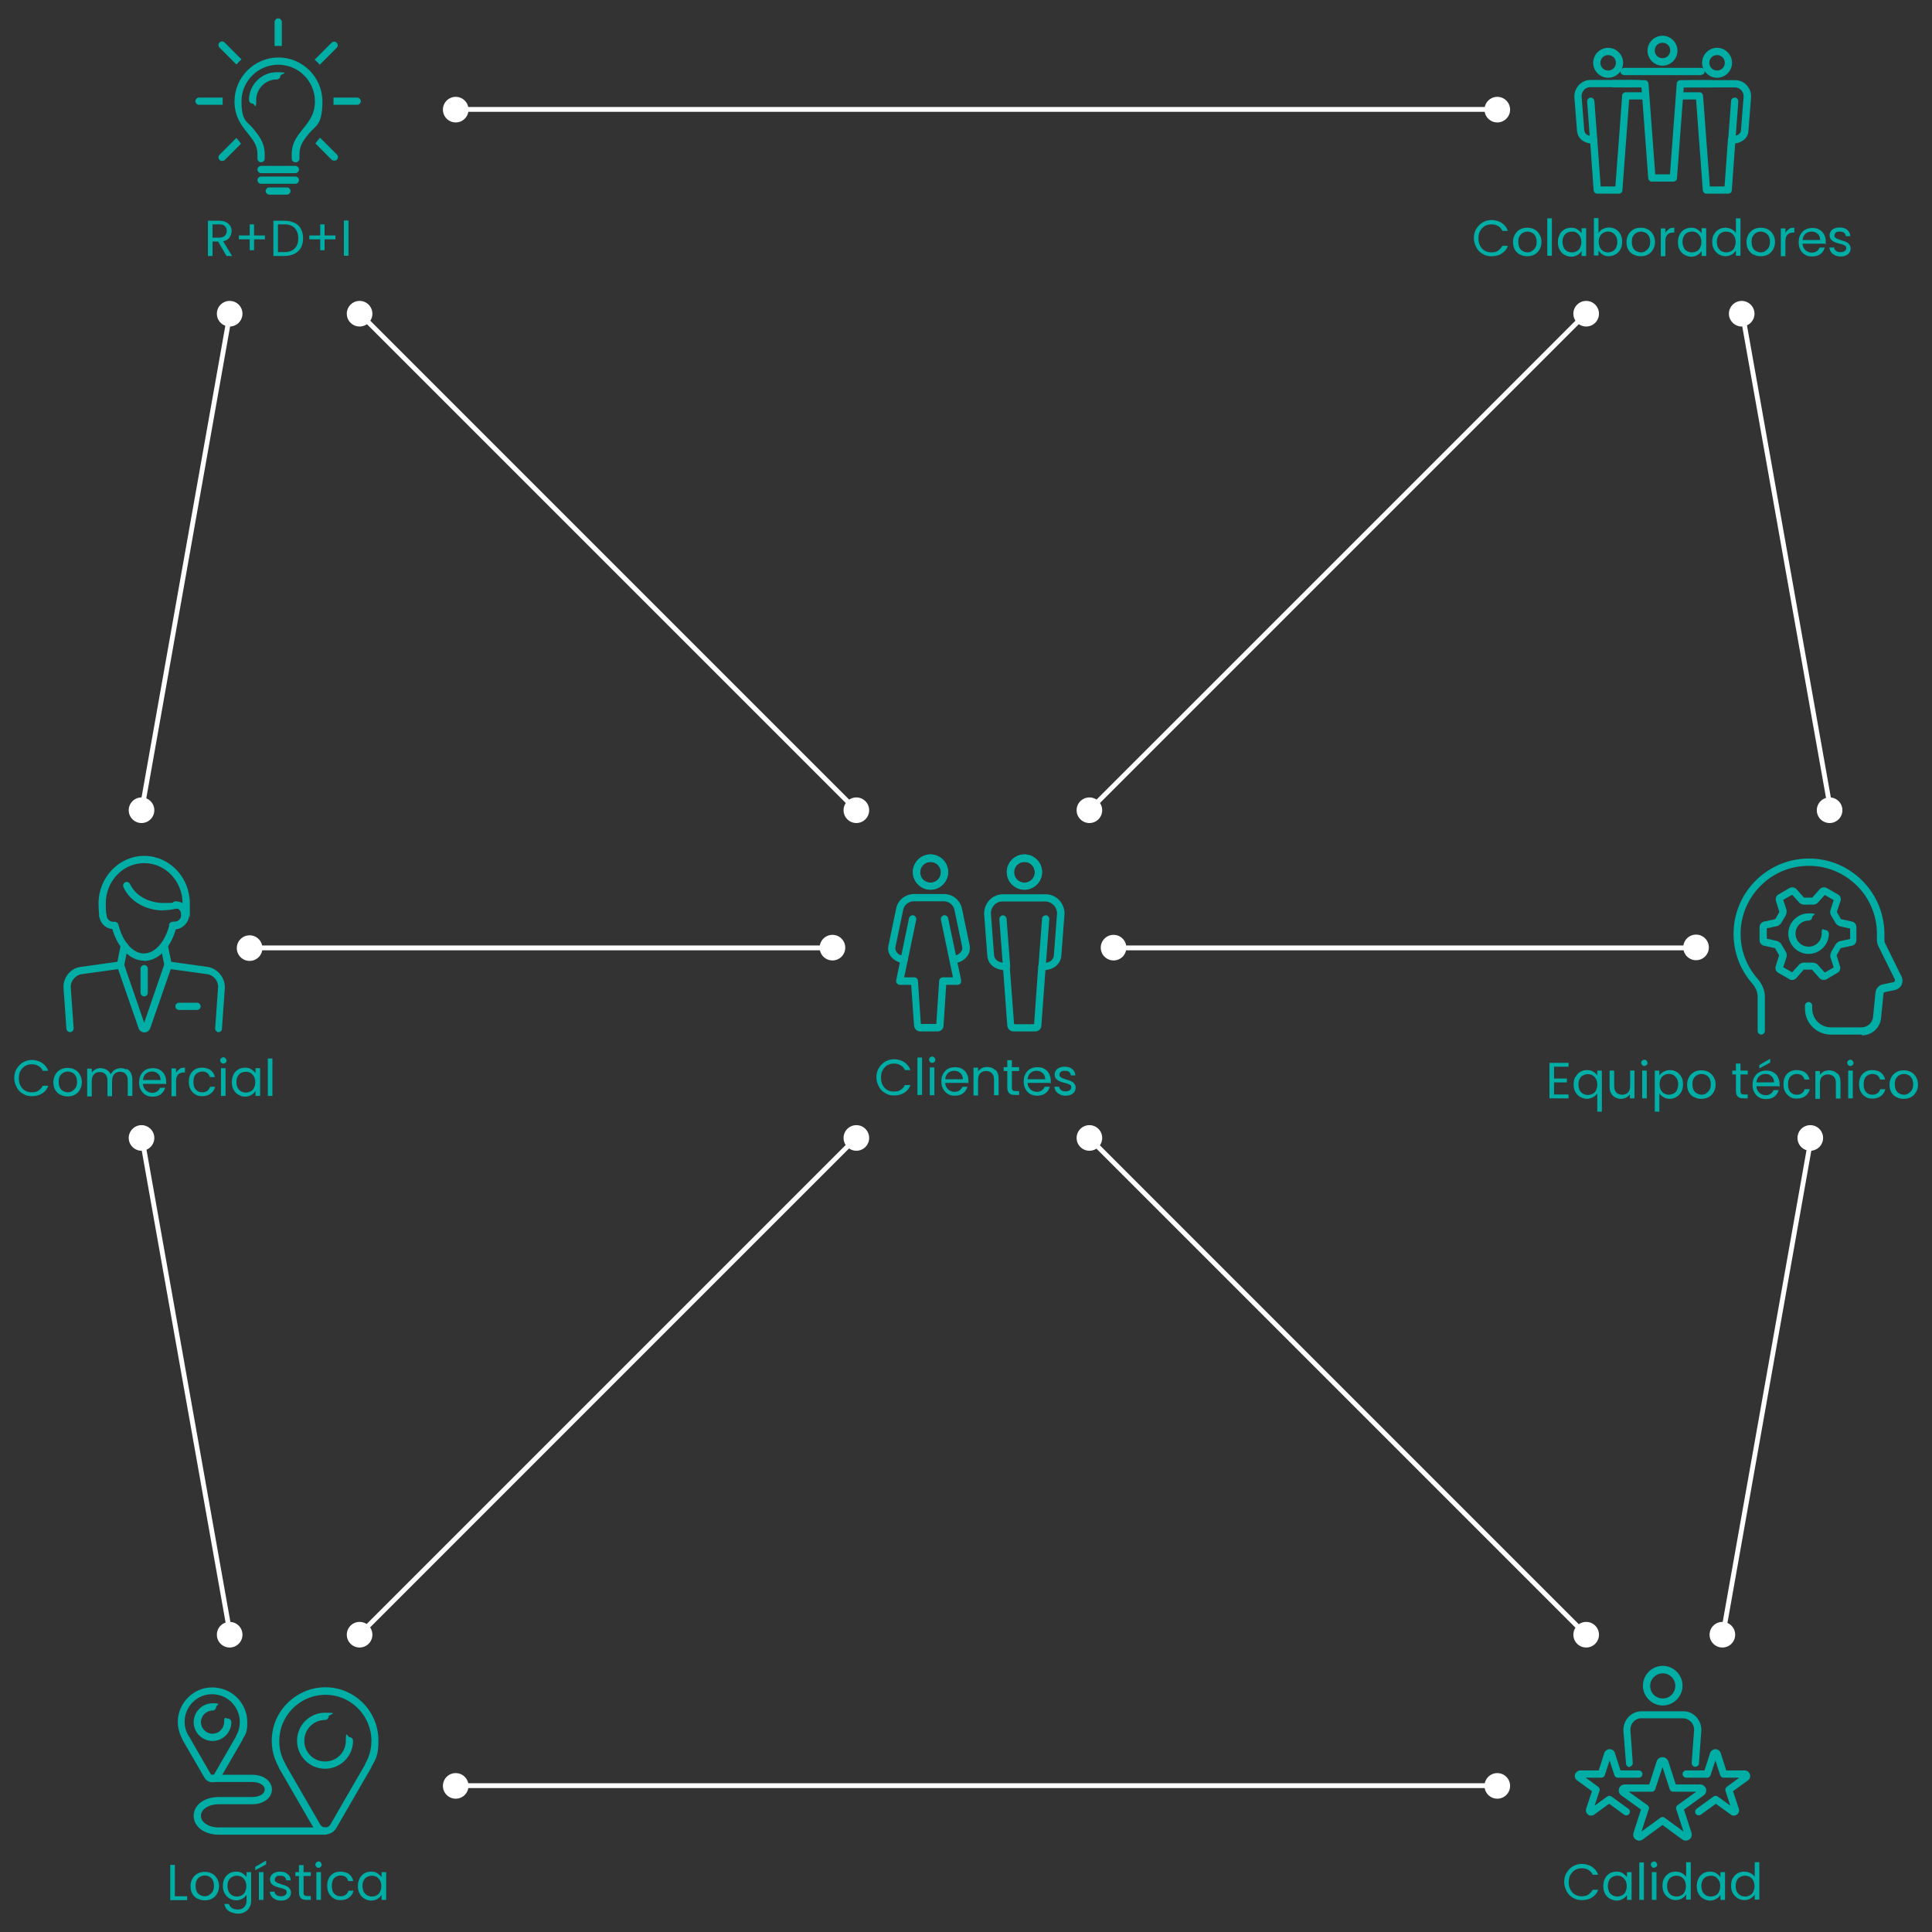 <?xml version="1.0" encoding="UTF-8"?> <svg xmlns="http://www.w3.org/2000/svg" viewBox="0 0 800 800"><rect x="0" y="0" width="800" height="800" fill="#333333" stroke="none"/><path d="m363.9 442.3c.6-1.1 1.5-2 2.6-2.7 1.1-.6 2.3-1 3.7-1s3 .4 4.2 1.2 2.1 1.9 2.6 3.3h-2.3c-.4-.9-1-1.6-1.8-2-.8-.5-1.7-.7-2.7-.7s-1.9.2-2.8.7c-.8.5-1.4 1.2-1.9 2-.5.9-.7 1.9-.7 3.1s.2 2.2.7 3.1 1.1 1.6 1.9 2c.8.5 1.7.7 2.8.7s2-.2 2.7-.7c.8-.5 1.3-1.1 1.8-2h2.3c-.5 1.4-1.4 2.5-2.6 3.2-1.2.8-2.6 1.1-4.2 1.1s-2.6-.3-3.7-1c-1.1-.6-2-1.5-2.6-2.7-.6-1.1-1-2.4-1-3.8s.3-2.7 1-3.9z" fill="#00aea5"></path><path d="m381.8 437.9v15.5h-1.9v-15.5z" fill="#00aea5"></path><path d="m385.1 439.7c-.3-.3-.4-.6-.4-.9s.1-.7.4-.9c.3-.3.6-.4.9-.4s.6.1.9.4c.2.3.4.6.4.9s-.1.7-.4.9c-.2.3-.5.4-.9.4s-.7-.1-.9-.4zm1.8 2.3v11.5h-1.9v-11.5z" fill="#00aea5"></path><path d="m400.6 448.4h-9.2c0 1.1.5 2 1.2 2.7.7.6 1.6 1 2.6 1s1.5-.2 2.1-.6.9-.9 1.2-1.5h2.1c-.3 1.1-.9 2-1.8 2.7s-2.1 1-3.4 1-2.1-.2-2.9-.7-1.5-1.2-2-2.1-.7-1.9-.7-3.1.2-2.2.7-3.1 1.1-1.6 2-2.1 1.9-.7 3-.7 2.1.2 2.9.7 1.5 1.1 1.9 2c.5.8.7 1.8.7 2.8v1.2zm-2.4-3.4c-.3-.5-.8-.9-1.3-1.2-.6-.3-1.2-.4-1.8-.4-1 0-1.8.3-2.5.9s-1.1 1.5-1.2 2.6h7.3c0-.7-.2-1.4-.5-1.9z" fill="#00aea5"></path><path d="m412.2 443c.9.8 1.3 2.1 1.3 3.7v6.8h-1.9v-6.5c0-1.1-.3-2-.9-2.6s-1.4-.9-2.4-.9-1.8.3-2.4.9-.9 1.5-.9 2.8v6.4h-1.9v-11.5h1.9v1.6c.4-.6.9-1 1.5-1.4.7-.3 1.4-.5 2.2-.5 1.4 0 2.5.4 3.4 1.3z" fill="#00aea5"></path><path d="m419 443.5v6.8c0 .6.1 1 .4 1.2.2.2.7.3 1.2.3h1.4v1.6h-1.7c-1.1 0-1.9-.2-2.4-.7s-.8-1.3-.8-2.4v-6.8h-1.5v-1.6h1.5v-2.9h1.9v2.9h3v1.6z" fill="#00aea5"></path><path d="m434.7 448.4h-9.2c0 1.1.5 2 1.2 2.7.7.6 1.6 1 2.6 1s1.5-.2 2.1-.6.9-.9 1.2-1.5h2.1c-.3 1.1-.9 2-1.8 2.7s-2.1 1-3.4 1-2.1-.2-2.9-.7c-.9-.5-1.5-1.2-2-2.1s-.7-1.9-.7-3.1.2-2.2.7-3.1 1.1-1.6 2-2.1 1.9-.7 3-.7 2.1.2 2.9.7 1.5 1.1 1.9 2 .7 1.8.7 2.8v1.2zm-2.4-3.4c-.3-.5-.8-.9-1.3-1.2-.6-.3-1.2-.4-1.8-.4-1 0-1.8.3-2.5.9s-1.1 1.5-1.2 2.6h7.3c0-.7-.2-1.4-.5-1.9z" fill="#00aea5"></path><path d="m439 453.2c-.7-.3-1.3-.7-1.7-1.3-.4-.5-.6-1.2-.7-1.9h2c0 .6.3 1 .8 1.4s1.1.5 1.9.5 1.3-.2 1.7-.5.6-.7.6-1.2-.2-.9-.7-1.1c-.4-.2-1.1-.5-2.1-.7-.9-.2-1.6-.5-2.1-.7s-1-.6-1.4-1-.6-1.1-.6-1.8.2-1.1.5-1.6.8-.9 1.5-1.2c.6-.3 1.4-.4 2.2-.4 1.3 0 2.3.3 3.1 1 .8.6 1.2 1.5 1.3 2.6h-1.9c0-.6-.3-1.1-.7-1.4-.4-.4-1-.5-1.8-.5s-1.2.1-1.6.4-.6.7-.6 1.2.1.7.4.9c.2.2.6.4.9.6.4.1.9.3 1.5.5.8.2 1.5.4 2 .7.5.2 1 .5 1.3 1 .4.4.6 1 .6 1.7s-.2 1.2-.5 1.7c-.4.5-.8.9-1.5 1.2-.6.3-1.4.4-2.2.4s-1.7-.2-2.4-.5z" fill="#00aea5"></path><path d="m188.7 44.3h431.3v2h-431.3z" fill="#fff"></path><circle cx="188.7" cy="45.4" fill="#fff" r="5.3"></circle><circle cx="620" cy="45.4" fill="#fff" r="5.3"></circle><path d="m188.7 738.4h431.3v2h-431.3z" fill="#fff"></path><circle cx="188.7" cy="739.5" fill="#fff" r="5.3"></circle><circle cx="620" cy="739.5" fill="#fff" r="5.3"></circle><path d="m250 86.4h2v290.9h-2z" fill="#fff" transform="matrix(.707 -.707 .707 .707 -90.4 245.4)"></path><circle cx="148.9" cy="129.9" fill="#fff" r="5.3"></circle><circle cx="354.6" cy="335.5" fill="#fff" r="5.3"></circle><path d="m-27.4 231h208.9v2h-208.9z" fill="#fff" transform="matrix(.175 -.985 .985 .175 -164.9 267.1)"></path><circle cx="95.1" cy="129.9" fill="#fff" r="5.3"></circle><circle cx="58.6" cy="335.5" fill="#fff" r="5.3"></circle><path d="m738.3 126.8h2v208.9h-2z" fill="#fff" transform="matrix(.985 -.175 .175 .985 -29.1 133.2)"></path><path d="m721.2 124.6c2.9 0 5.3 2.4 5.3 5.3s-2.4 5.3-5.3 5.3-5.3-2.4-5.3-5.3 2.4-5.3 5.3-5.3z" fill="#fff"></path><circle cx="757.6" cy="335.5" fill="#fff" r="5.3"></circle><path d="m76.1 468.6h2v208.9h-2z" fill="#fff" transform="matrix(.985 -.175 .175 .985 -99.3 22.4)"></path><path d="m58.6 465.9c2.9 0 5.3 2.4 5.3 5.3s-2.4 5.3-5.3 5.3-5.3-2.4-5.3-5.3 2.4-5.3 5.3-5.3z" fill="#fff"></path><circle cx="95.1" cy="676.9" fill="#fff" r="5.3"></circle><path d="m627.5 572.5h208.9v2h-208.9z" fill="#fff" transform="matrix(.175 -.985 .985 .175 38.9 1193.5)"></path><circle cx="749.6" cy="471.2" fill="#fff" r="5.3"></circle><circle cx="713.2" cy="676.9" fill="#fff" r="5.3"></circle><path d="m459.2 391.5h241.2v2h-241.2z" fill="#fff"></path><circle cx="461.1" cy="392.4" fill="#fff" r="5.3"></circle><circle cx="702.3" cy="392.3" fill="#fff" r="5.3"></circle><path d="m101.5 391.5h241.2v2h-241.2z" fill="#fff"></path><circle cx="103.5" cy="392.4" fill="#fff" r="5.3" transform="matrix(.721 -.693 .693 .721 -243.2 181.4)"></circle><circle cx="344.7" cy="392.4" fill="#fff" r="5.3"></circle><path d="m409.4 230.8h290.9v2h-290.9z" fill="#fff" transform="matrix(.707 -.707 .707 .707 -1.4 460.2)"></path><circle cx="656.8" cy="129.9" fill="#fff" r="5.3"></circle><circle cx="451.1" cy="335.5" fill="#fff" r="5.3"></circle><path d="m552.1 427.7h2v290.9h-2z" fill="#fff" transform="matrix(.707 -.707 .707 .707 -243.3 559)"></path><circle cx="451.1" cy="471.2" fill="#fff" r="5.3"></circle><circle cx="656.8" cy="676.9" fill="#fff" r="5.3"></circle><path d="m107.2 572.2h290.9v2h-290.9z" fill="#fff" transform="matrix(.707 -.707 .707 .707 -331.3 346.5)"></path><circle cx="354.6" cy="471.2" fill="#fff" r="5.3"></circle><circle cx="148.9" cy="676.9" fill="#fff" r="5.3"></circle><path d="m394.8 398.8c-.8 0-1.5-.7-1.5-1.5s.7-1.5 1.5-1.5 2.3-.6 3-1.5c.3-.4.9-1.2.6-2.3l-3.2-15.3c-.4-2-2.3-3.5-4.4-3.5h-12.4c-2.1 0-4 1.5-4.4 3.5l-3.2 15.4c-.2 1.1.3 1.9.6 2.3.7.9 1.9 1.4 3 1.4s1.5.7 1.5 1.5-.7 1.5-1.5 1.5c-2 0-4-1-5.3-2.5-1.2-1.4-1.6-3.1-1.2-4.8l3.2-15.4c.7-3.4 3.8-5.9 7.4-5.9h12.4c3.6 0 6.6 2.5 7.4 5.9l3.2 15.3c.3 1.7 0 3.4-1.2 4.8-1.3 1.6-3.3 2.6-5.4 2.6z" fill="#00aea5"></path><path d="m378 380.5-5.3 25.7h6.1l1.2 18.3c0 .6.5 1 1.1 1h7.2c.6 0 1.1-.4 1.1-1l1.2-18.3h6.1l-5.4-25.7" fill="none"></path><g fill="#00aea5"><path d="m388.3 427.1h-7.2c-1.4 0-2.5-1.1-2.6-2.4l-1.2-16.9h-4.7c-.5 0-.9-.2-1.2-.6-.3-.3-.4-.8-.3-1.3l5.3-25.7c.2-.8 1-1.3 1.8-1.2.8.2 1.3 1 1.2 1.8l-5 23.9h4.2c.8 0 1.4.6 1.5 1.4l1.2 17.9h6.4l1.2-17.9c0-.8.7-1.4 1.5-1.4h4.2l-5-23.9c-.2-.8.4-1.6 1.2-1.8s1.6.4 1.8 1.2l5.4 25.7c0 .4 0 .9-.3 1.3s-.7.6-1.2.6h-4.7l-1.1 16.9c0 1.4-1.2 2.4-2.6 2.4z"></path><path d="m424.2 368.4c-4 0-7.3-3.3-7.3-7.3s3.3-7.3 7.3-7.3 7.3 3.3 7.3 7.3-3.3 7.3-7.3 7.3zm0-11.5c-2.4 0-4.3 1.9-4.3 4.3s1.9 4.3 4.3 4.3 4.3-1.9 4.3-4.3-1.9-4.3-4.3-4.3z"></path><path d="m428.6 427.1h-8.9c-1.4 0-2.5-1.1-2.6-2.4l-1.7-23c-3.2-.3-6.4-2.2-6.6-6.2l-1.3-17.2c0-4.4 3.4-7.9 7.6-8h18.1c4.2.1 7.6 3.7 7.6 7.9s0 0 0 .1l-1.3 17.2c-.2 3.9-3.4 5.9-6.6 6.2l-1.7 23c0 1.4-1.2 2.4-2.6 2.4zm-8.5-3h8.1l1.7-23.9c0-.4.2-.7.5-1 .3-.3.7-.4 1.1-.4s4.7.2 4.9-3.4l1.3-17.2c0-2.6-2.1-4.8-4.7-4.9h-18.1c-2.5 0-4.6 2.3-4.6 4.9l1.3 17.1c.2 3.6 4.7 3.4 4.9 3.4.4 0 .8.1 1.1.4s.5.7.5 1l1.8 23.9h.2z"></path><path d="m431.5 401.7h-.1c-.8 0-1.4-.8-1.4-1.6l1.5-19.7c0-.8.8-1.4 1.6-1.4s1.4.8 1.4 1.6l-1.5 19.7c0 .8-.7 1.4-1.5 1.4z"></path><path d="m416.8 401.7c-.8 0-1.4-.6-1.5-1.4l-1.5-19.7c0-.8.6-1.5 1.4-1.6.8 0 1.5.6 1.6 1.4l1.5 19.7c0 .8-.6 1.5-1.4 1.6z"></path><path d="m424.2 368.4c-4 0-7.3-3.3-7.3-7.3s3.3-7.3 7.3-7.3 7.3 3.3 7.3 7.3-3.3 7.3-7.3 7.3zm0-11.5c-2.4 0-4.3 1.9-4.3 4.3s1.9 4.3 4.3 4.3 4.3-1.9 4.3-4.3-1.9-4.3-4.3-4.3z"></path><path d="m385.3 368.4c-4 0-7.3-3.3-7.3-7.3s3.3-7.3 7.3-7.3 7.3 3.3 7.3 7.3-3.3 7.3-7.3 7.3zm0-11.5c-2.4 0-4.3 1.9-4.3 4.3s1.9 4.3 4.3 4.3 4.3-1.9 4.3-4.3-1.9-4.3-4.3-4.3z"></path><path d="m385.3 368.4c-4 0-7.3-3.3-7.3-7.3s3.3-7.3 7.3-7.3 7.3 3.3 7.3 7.3-3.3 7.3-7.3 7.3zm0-11.5c-2.4 0-4.3 1.9-4.3 4.3s1.9 4.3 4.3 4.3 4.3-1.9 4.3-4.3-1.9-4.3-4.3-4.3z"></path><path d="m93.8 106-3.5-6h-2.3v6h-1.9v-14.6h4.7c1.1 0 2 .2 2.8.6s1.3.9 1.7 1.5.6 1.4.6 2.2-.3 1.9-.9 2.7-1.5 1.3-2.6 1.5l3.7 6.1zm-5.8-7.6h2.8c1 0 1.8-.3 2.3-.8s.8-1.2.8-2-.3-1.5-.8-2-1.3-.7-2.3-.7h-2.8z"></path><path d="m109.7 99.1h-4.5v4.5h-1.8v-4.5h-4.5v-1.6h4.5v-4.6h1.8v4.6h4.5z"></path><path d="m121.9 92.2c1.2.6 2.1 1.4 2.7 2.6.6 1.1.9 2.4.9 3.9s-.3 2.8-.9 3.9-1.5 1.9-2.7 2.5-2.6.9-4.1.9h-4.6v-14.6h4.6c1.6 0 3 .3 4.1.9zm.1 10.7c1-1 1.5-2.4 1.5-4.2s-.5-3.2-1.5-4.3c-1-1-2.4-1.5-4.3-1.5h-2.6v11.5h2.6c1.9 0 3.3-.5 4.3-1.5z"></path><path d="m138.9 99.1h-4.5v4.5h-1.8v-4.5h-4.5v-1.6h4.5v-4.6h1.8v4.6h4.5z"></path><path d="m144.3 91.3v14.6h-1.9v-14.6z"></path><path d="m92.2 40.4h-9.8c-.8 0-1.5.7-1.5 1.5s.7 1.5 1.5 1.5h9.8z"></path><path d="m148 40.4h-9.9v3h9.8c.8 0 1.5-.7 1.5-1.5s-.7-1.5-1.5-1.5z"></path><path d="m132.4 26.8 7-7c.6-.6.6-1.5 0-2.1s-1.5-.6-2.1 0l-7 7c.8.7 1.5 1.4 2.1 2.1z"></path><path d="m97.9 57.1-7 7c-.6.6-.6 1.5 0 2.1s.7.4 1.1.4.8 0 1.1-.4l6.7-6.7c-.3-.4-.6-.8-1-1.3-.3-.4-.6-.7-.9-1.1z"></path><path d="m116.7 19v-9.9c0-.8-.7-1.5-1.5-1.5s-1.5.7-1.5 1.5v9.9z"></path><path d="m100 24.6-7-7c-.6-.6-1.5-.6-2.1 0s-.6 1.5 0 2.1l7 7c.7-.8 1.4-1.5 2.1-2.1z"></path><path d="m130.6 59.4 6.7 6.7c.3.3.7.4 1.1.4s.8 0 1.1-.4c.6-.6.6-1.5 0-2.1l-7-7c-.3.4-.6.7-.9 1.1-.4.5-.7.9-1 1.3z"></path><path d="m104.6 42.9c-.8 0-1.5-.7-1.5-1.5 0-6.3 5.2-11.5 11.5-11.5s1.5.7 1.5 1.5-.7 1.5-1.5 1.5c-4.7 0-8.5 3.8-8.5 8.5s-.7 1.5-1.5 1.5z"></path><path d="m122.3 71.7h-14.2c-.8 0-1.5-.7-1.5-1.5s.7-1.5 1.5-1.5h14.2c.8 0 1.5.7 1.5 1.5s-.7 1.5-1.5 1.5z"></path><path d="m122.3 76.1h-14.2c-.8 0-1.5-.7-1.5-1.5s.7-1.5 1.5-1.5h14.2c.8 0 1.5.7 1.5 1.5s-.7 1.5-1.5 1.5z"></path><path d="m122.3 67.2c-.8 0-1.5-.7-1.5-1.5v-2c0-4.6 2.4-7.5 4.7-10.4 2.5-3.1 4.9-6.1 4.9-11.3 0-8.4-6.8-15.2-15.2-15.2s-15.2 6.8-15.2 15.2 2.4 8.2 4.9 11.3c2.3 2.9 4.7 5.8 4.7 10.4v2c0 .8-.7 1.5-1.5 1.5s-1.5-.7-1.5-1.5v-2c0-3.5-1.9-5.9-4-8.5-2.6-3.2-5.5-6.9-5.5-13.2 0-10 8.2-18.2 18.2-18.2s18.2 8.2 18.2 18.2-2.9 10-5.5 13.2c-2.2 2.7-4 5-4 8.5v2c0 .8-.7 1.5-1.5 1.5z"></path><path d="m118.8 80.6h-7.3c-.8 0-1.5-.7-1.5-1.5s.7-1.5 1.5-1.5h7.3c.8 0 1.5.7 1.5 1.5s-.7 1.5-1.5 1.5z"></path><path d="m611.3 94.8c.6-1.1 1.5-2 2.6-2.7 1.1-.6 2.3-1 3.7-1s3 .4 4.2 1.2 2.1 1.9 2.6 3.3h-2.3c-.4-.9-1-1.6-1.8-2-.8-.5-1.7-.7-2.7-.7s-1.9.2-2.8.7c-.8.5-1.4 1.2-1.9 2s-.7 1.9-.7 3.1.2 2.2.7 3.1 1.1 1.6 1.9 2c.8.5 1.7.7 2.8.7s2-.2 2.7-.7 1.3-1.1 1.8-2h2.3c-.5 1.4-1.4 2.5-2.6 3.2-1.2.8-2.6 1.1-4.2 1.1s-2.6-.3-3.7-1c-1.1-.6-2-1.5-2.6-2.7-.6-1.1-1-2.4-1-3.8s.3-2.7 1-3.9z"></path><path d="m629.3 105.4c-.9-.5-1.6-1.2-2.1-2.1s-.7-1.9-.7-3.1.3-2.2.8-3.1 1.2-1.6 2.1-2.1 1.9-.7 3-.7 2.1.2 3 .7 1.6 1.2 2.1 2.1.8 1.9.8 3.1-.3 2.2-.8 3.1-1.2 1.6-2.1 2.1-1.9.7-3 .7-2.1-.2-2.9-.7zm4.9-1.4c.6-.3 1.1-.8 1.5-1.4s.6-1.4.6-2.4-.2-1.7-.5-2.4c-.4-.6-.8-1.1-1.4-1.4s-1.2-.5-1.9-.5-1.3.2-1.9.5-1 .8-1.4 1.4-.5 1.4-.5 2.4.2 1.7.5 2.4c.3.6.8 1.1 1.4 1.4s1.2.5 1.9.5 1.3-.2 1.9-.5z"></path><path d="m642.6 90.4v15.5h-1.9v-15.5z"></path><path d="m645.8 97.1c.5-.9 1.1-1.6 2-2.1s1.8-.7 2.8-.7 1.9.2 2.6.7 1.3 1 1.7 1.6v-2.1h1.9v11.5h-1.9v-2.1c-.4.7-.9 1.2-1.7 1.7-.7.4-1.6.7-2.6.7s-1.9-.3-2.8-.8-1.5-1.2-2-2.1-.7-1.9-.7-3.1.2-2.2.7-3.1zm8.5.8c-.4-.6-.8-1.1-1.4-1.5s-1.2-.5-2-.5-1.4.2-2 .5-1.1.8-1.4 1.5c-.4.6-.5 1.4-.5 2.3s.2 1.6.5 2.3.8 1.1 1.4 1.5c.6.3 1.2.5 2 .5s1.4-.2 2-.5 1.1-.8 1.4-1.5.5-1.4.5-2.3-.2-1.6-.5-2.3z"></path><path d="m663.6 94.9c.8-.4 1.6-.7 2.6-.7s2 .2 2.8.7 1.5 1.2 2 2.1.7 1.9.7 3.1-.2 2.2-.7 3.1-1.1 1.6-2 2.1c-.8.5-1.8.8-2.8.8s-1.9-.2-2.6-.7-1.3-1-1.7-1.7v2.1h-1.9v-15.5h1.9v6.2c.4-.7 1-1.2 1.7-1.7zm5.6 3c-.4-.6-.8-1.1-1.4-1.5s-1.2-.5-2-.5-1.3.2-1.9.5-1.1.8-1.4 1.5c-.4.7-.5 1.4-.5 2.3s.2 1.6.5 2.3c.4.7.8 1.1 1.4 1.5.6.3 1.2.5 1.9.5s1.4-.2 2-.5 1.1-.8 1.4-1.5.5-1.4.5-2.3-.2-1.6-.5-2.3z"></path><path d="m676.3 105.4c-.9-.5-1.6-1.2-2.1-2.1s-.7-1.9-.7-3.1.3-2.2.8-3.1 1.2-1.6 2.1-2.1 1.9-.7 3-.7 2.1.2 3 .7 1.6 1.2 2.1 2.1.8 1.9.8 3.1-.3 2.2-.8 3.1-1.2 1.6-2.1 2.1-1.9.7-3 .7-2.1-.2-2.9-.7zm4.9-1.4c.6-.3 1.1-.8 1.5-1.4s.6-1.4.6-2.4-.2-1.7-.5-2.4c-.4-.6-.8-1.1-1.4-1.4s-1.2-.5-1.9-.5-1.3.2-1.9.5-1 .8-1.4 1.4-.5 1.4-.5 2.4.2 1.7.5 2.4c.3.6.8 1.1 1.4 1.4s1.2.5 1.9.5 1.3-.2 1.9-.5z"></path><path d="m691 94.8c.6-.4 1.4-.5 2.3-.5v2h-.5c-2.1 0-3.2 1.2-3.2 3.5v6.3h-1.9v-11.5h1.9v1.9c.3-.7.8-1.2 1.4-1.5z"></path><path d="m695.5 97.1c.5-.9 1.1-1.6 2-2.1s1.8-.7 2.8-.7 1.9.2 2.6.7 1.3 1 1.7 1.6v-2.1h1.9v11.5h-1.9v-2.1c-.4.7-.9 1.2-1.7 1.7-.7.4-1.6.7-2.6.7s-1.9-.3-2.8-.8-1.5-1.2-2-2.1-.7-1.9-.7-3.1.2-2.2.7-3.1zm8.5.8c-.4-.6-.8-1.1-1.4-1.5s-1.2-.5-2-.5-1.4.2-2 .5-1.1.8-1.4 1.5c-.4.6-.5 1.4-.5 2.3s.2 1.6.5 2.3.8 1.1 1.4 1.5c.6.3 1.2.5 2 .5s1.4-.2 2-.5 1.1-.8 1.4-1.5.5-1.4.5-2.3-.2-1.6-.5-2.3z"></path><path d="m709.7 97.1c.5-.9 1.1-1.6 2-2.1.8-.5 1.8-.7 2.8-.7s1.7.2 2.5.6 1.4 1 1.8 1.6v-6.1h1.9v15.5h-1.9v-2.2c-.4.7-.9 1.2-1.7 1.7-.7.4-1.6.7-2.6.7s-2-.3-2.8-.8-1.5-1.2-2-2.1-.7-1.9-.7-3.1.2-2.2.7-3.1zm8.5.8c-.3-.6-.8-1.1-1.4-1.5-.6-.3-1.2-.5-2-.5s-1.4.2-2 .5-1.1.8-1.4 1.5c-.3.6-.5 1.4-.5 2.3s.2 1.6.5 2.3c.4.7.8 1.1 1.4 1.5.6.3 1.2.5 2 .5s1.4-.2 2-.5 1.1-.8 1.4-1.5.5-1.4.5-2.3-.2-1.6-.5-2.3z"></path><path d="m726 105.4c-.9-.5-1.6-1.2-2.1-2.1s-.7-1.9-.7-3.1.3-2.2.8-3.1 1.2-1.6 2.1-2.1 1.9-.7 3-.7 2.1.2 3 .7 1.6 1.2 2.1 2.1.8 1.9.8 3.1-.3 2.2-.8 3.1-1.2 1.6-2.1 2.1-1.9.7-3 .7-2.1-.2-2.9-.7zm4.8-1.4c.6-.3 1.1-.8 1.5-1.4s.6-1.4.6-2.4-.2-1.7-.5-2.4c-.4-.6-.8-1.1-1.4-1.4s-1.2-.5-1.9-.5-1.3.2-1.9.5-1 .8-1.4 1.4-.5 1.4-.5 2.4.2 1.7.5 2.4c.3.6.8 1.1 1.4 1.4s1.2.5 1.9.5 1.3-.2 1.9-.5z"></path><path d="m740.7 94.8c.6-.4 1.4-.5 2.3-.5v2h-.5c-2.1 0-3.2 1.2-3.2 3.5v6.3h-1.9v-11.5h1.9v1.9c.3-.7.8-1.2 1.4-1.5z"></path><path d="m755.6 100.9h-9.2c0 1.1.5 2 1.2 2.7.7.6 1.6 1 2.6 1s1.5-.2 2.1-.6.9-.9 1.2-1.5h2.1c-.3 1.1-.9 2-1.8 2.7s-2.1 1-3.4 1-2.1-.2-2.9-.7c-.9-.5-1.5-1.2-2-2.1s-.7-1.9-.7-3.1.2-2.2.7-3.1 1.1-1.6 2-2.1 1.9-.7 3-.7 2.1.2 2.9.7 1.5 1.1 1.9 2c.5.8.7 1.8.7 2.8v1.2zm-2.4-3.4c-.3-.5-.8-.9-1.3-1.2-.6-.3-1.2-.4-1.8-.4-1 0-1.8.3-2.5.9s-1.1 1.5-1.2 2.6h7.3c0-.7-.2-1.4-.5-1.9z"></path><path d="m759.9 105.7c-.7-.3-1.3-.7-1.7-1.3s-.6-1.2-.7-1.9h2c0 .6.3 1 .8 1.4s1.1.5 1.9.5 1.3-.2 1.7-.5.6-.7.6-1.2-.2-.9-.7-1.1c-.4-.2-1.1-.5-2.1-.7-.9-.2-1.6-.5-2.1-.7s-1-.6-1.4-1c-.4-.5-.6-1.1-.6-1.8s.2-1.1.5-1.6.8-.9 1.5-1.2c.6-.3 1.4-.4 2.2-.4 1.3 0 2.3.3 3.1 1 .8.6 1.2 1.5 1.3 2.6h-1.9c0-.6-.3-1.1-.7-1.4-.4-.4-1-.5-1.8-.5s-1.2 0-1.6.4-.6.7-.6 1.2 0 .7.4.9c.2.2.6.4.9.6.4 0 .9.3 1.5.5.8.2 1.5.4 2 .7.5.2 1 .5 1.3 1 .4.4.6 1 .6 1.7s-.2 1.2-.5 1.7-.8.9-1.5 1.2c-.6.3-1.4.4-2.2.4s-1.7-.2-2.4-.5z"></path><path d="m670.3 80.2h-8.9c-.8 0-1.4-.6-1.5-1.4l-1.4-19.4c-2.7-.3-5.2-2-5.5-5.3l-1.1-14.1c0-3.7 2.9-6.8 6.5-6.9h18.3c2.9 0 4.5.3 4.8 1l-1.4.5v1.5h-21.7c-1.9 0-3.5 1.7-3.5 3.7l1.1 14c.2 2.7 3.4 2.6 3.8 2.6s.6 0 .8.2c.4.2.7.7.8 1.2l1.4 19.4h6.1l2.8-37.6c0-.8.7-1.4 1.5-1.4h7.3c.8 0 1.5.7 1.5 1.5s-.7 1.5-1.5 1.5h-5.9l-2.8 37.6c0 .8-.7 1.4-1.5 1.4z"></path><path d="m659.9 59.5c-.8 0-1.4-.6-1.5-1.4l-1.2-16.1c0-.8.6-1.5 1.4-1.6.8 0 1.5.6 1.6 1.4l1.2 16.1c0 .8-.6 1.5-1.4 1.6z"></path><path d="m706.6 80.2c-.8 0-1.4-.6-1.5-1.4l-2.8-37.6h-5.9c-.8 0-1.5-.7-1.5-1.5s.7-1.5 1.5-1.5h7.3c.8 0 1.4.6 1.5 1.4l2.8 37.6h6.1l1.4-19.4c0-.5.3-.9.7-1.2.2 0 .6-.2.9-.2s3.6 0 3.8-2.5l1.1-14c0-2-1.6-3.7-3.5-3.7h-21.6v-1.5l-1.4-.5c.3-.7 1.9-1 4.8-1h18.3c3.6 0 6.5 3.1 6.5 6.8s0 0 0 0l-1.1 14.1c-.2 3.3-2.8 4.9-5.5 5.3l-1.4 19.4c0 .8-.7 1.4-1.5 1.4z"></path><path d="m717 59.5c-.8 0-1.4-.8-1.4-1.6l1.2-16.1c0-.8.8-1.4 1.6-1.4s1.4.8 1.4 1.6l-1.2 16.1c0 .8-.7 1.4-1.5 1.4z"></path><path d="m688.4 27.2c-3.4 0-6.2-2.8-6.2-6.2s2.8-6.2 6.2-6.2 6.2 2.8 6.2 6.2-2.8 6.2-6.2 6.2zm0-9.5c-1.8 0-3.2 1.4-3.2 3.2s1.4 3.2 3.2 3.2 3.2-1.4 3.2-3.2-1.4-3.2-3.2-3.2z"></path><path d="m665.9 32.2c-3.4 0-6.2-2.8-6.2-6.2s2.8-6.2 6.2-6.2 6.2 2.8 6.2 6.2-2.8 6.2-6.2 6.2zm0-9.4c-1.8 0-3.2 1.4-3.2 3.2s1.4 3.2 3.2 3.2 3.2-1.4 3.2-3.2-1.4-3.2-3.2-3.2z"></path><path d="m704.4 31.1h-31.9c-.5 0-1-.3-1.3-.7-.3-.5-.3-1 0-1.5s.8-.8 1.3-.8h31.9c.6 0 1.1.3 1.3.8l-1.3.7 1.3-.7c.2.5.2 1 0 1.4s-.8.7-1.3.7z"></path><path d="m711 32.2c-3.4 0-6.2-2.8-6.2-6.2s2.8-6.2 6.2-6.2 6.2 2.8 6.2 6.2-2.8 6.2-6.2 6.2zm0-9.4c-1.8 0-3.2 1.4-3.2 3.2s1.4 3.2 3.2 3.2 3.2-1.4 3.2-3.2-1.4-3.2-3.2-3.2z"></path><path d="m692.9 75.2h-8.9c-.8 0-1.4-.6-1.5-1.4l-2.8-37.6h-11.6c-.8 0-1.5-.7-1.5-1.5s.7-1.5 1.5-1.5h13c.8 0 1.4.6 1.5 1.4l2.8 37.6h6.1l2.8-37.6c0-.8.7-1.4 1.5-1.4h13c.8 0 1.5.7 1.5 1.5s-.7 1.5-1.5 1.5h-11.6l-2.8 37.6c0 .8-.7 1.4-1.5 1.4z"></path><path d="m643.5 441.7v4.9h5.3v1.6h-5.3v5h6v1.6h-7.9v-14.7h7.9v1.6z"></path><path d="m652.4 445.9c.5-.9 1.1-1.6 2-2.1s1.8-.7 2.8-.7 1.9.2 2.6.7c.7.4 1.3 1 1.6 1.6v-2.1h1.9v17h-1.9v-7.6c-.4.6-.9 1.2-1.7 1.6s-1.6.7-2.6.7-1.9-.3-2.8-.8-1.5-1.2-2-2.1-.7-1.9-.7-3.1.2-2.2.7-3.1zm8.5.9c-.4-.6-.8-1.1-1.4-1.5s-1.2-.5-2-.5-1.4.2-2 .5-1.1.8-1.4 1.5c-.4.6-.5 1.4-.5 2.3s.2 1.6.5 2.3.8 1.1 1.4 1.5c.6.3 1.2.5 2 .5s1.4-.2 2-.5 1.1-.8 1.4-1.5.5-1.4.5-2.3-.2-1.6-.5-2.3z"></path><path d="m676.8 443.3v11.5h-1.9v-1.7c-.4.6-.9 1-1.5 1.4-.7.3-1.4.5-2.2.5s-1.7-.2-2.4-.6-1.3-.9-1.7-1.7-.6-1.6-.6-2.7v-6.7h1.9v6.5c0 1.1.3 2 .9 2.6s1.4.9 2.4.9 1.8-.3 2.4-.9.9-1.5.9-2.8v-6.3h1.9z"></path><path d="m680 441c-.3-.3-.4-.6-.4-.9s0-.7.4-.9c.3-.3.6-.4.9-.4s.6.1.9.4c.2.3.4.6.4.9s0 .7-.4.9-.5.4-.9.4-.7-.1-.9-.4zm1.9 2.3v11.5h-1.9v-11.5z"></path><path d="m688.8 443.8c.7-.4 1.6-.7 2.6-.7s1.9.2 2.8.7c.8.5 1.5 1.2 2 2.1s.7 1.9.7 3.1-.2 2.2-.7 3.1-1.1 1.6-2 2.1c-.8.5-1.8.8-2.8.8s-1.8-.2-2.6-.7c-.7-.4-1.3-1-1.7-1.6v7.6h-1.9v-17h1.9v2.1c.4-.7.9-1.2 1.7-1.6zm5.6 2.9c-.4-.6-.8-1.1-1.4-1.5s-1.2-.5-2-.5-1.3.2-1.9.5-1.1.8-1.4 1.5c-.4.7-.5 1.4-.5 2.3s.2 1.6.5 2.3c.4.7.8 1.1 1.4 1.5.6.3 1.2.5 1.9.5s1.4-.2 2-.5 1.1-.8 1.4-1.5.5-1.4.5-2.3-.2-1.6-.5-2.3z"></path><path d="m701.4 454.3c-.9-.5-1.6-1.2-2.1-2.1s-.7-1.9-.7-3.1.3-2.2.8-3.1 1.2-1.6 2.1-2.1 1.9-.7 3-.7 2.1.2 3 .7 1.6 1.2 2.1 2.1.8 1.9.8 3.1-.3 2.2-.8 3.1-1.2 1.6-2.1 2.1-1.9.7-3 .7-2.1-.2-2.9-.7zm4.9-1.5c.6-.3 1.1-.8 1.5-1.4s.6-1.4.6-2.4-.2-1.7-.5-2.4c-.4-.6-.8-1.1-1.4-1.4s-1.2-.5-1.9-.5-1.3.2-1.9.5-1 .8-1.4 1.4-.5 1.4-.5 2.4.2 1.7.5 2.4c.3.6.8 1.1 1.4 1.4s1.2.5 1.9.5 1.3-.2 1.9-.5z"></path><path d="m720.7 444.9v6.8c0 .6 0 1 .4 1.2.2.2.7.3 1.2.3h1.4v1.6h-1.7c-1.1 0-1.9-.2-2.4-.7s-.8-1.3-.8-2.4v-6.8h-1.5v-1.6h1.5v-2.9h1.9v2.9h3v1.6z"></path><path d="m736.5 449.8h-9.2c0 1.1.5 2 1.2 2.7.7.6 1.6 1 2.6 1s1.5-.2 2.1-.6.9-.9 1.2-1.5h2.1c-.3 1.1-.9 2-1.8 2.7s-2.1 1-3.4 1-2.1-.2-2.9-.7c-.9-.5-1.5-1.2-2-2.1s-.7-1.9-.7-3.1.2-2.2.7-3.1 1.1-1.6 2-2.1 1.9-.7 3-.7 2.1.2 2.9.7 1.5 1.1 1.9 2 .7 1.8.7 2.8v1.2zm-2.4-3.5c-.3-.5-.8-.9-1.3-1.2-.6-.3-1.2-.4-1.8-.4-1 0-1.8.3-2.5.9s-1.1 1.5-1.2 2.6h7.3c0-.7-.2-1.4-.5-1.9zm-1.1-6.3-4.5 2.4v-1.4l4.5-2.6v1.7z"></path><path d="m739.1 445.9c.5-.9 1.1-1.6 2-2.1.8-.5 1.8-.7 2.9-.7s2.6.3 3.5 1 1.5 1.6 1.8 2.9h-2.1c-.2-.7-.6-1.3-1.1-1.7-.6-.4-1.3-.6-2.1-.6s-2 .4-2.6 1.1c-.7.7-1 1.8-1 3.2s.3 2.5 1 3.2c.7.8 1.6 1.1 2.6 1.1s1.5-.2 2.1-.6.9-1 1.2-1.7h2.1c-.3 1.2-.9 2.1-1.8 2.8s-2.1 1.1-3.5 1.1-2.1-.2-2.9-.7-1.5-1.2-2-2.1-.7-1.9-.7-3.2.2-2.2.7-3.1h-.1z"></path><path d="m760.8 444.4c.9.8 1.3 2.1 1.3 3.7v6.8h-1.9v-6.5c0-1.1-.3-2-.9-2.6s-1.4-.9-2.4-.9-1.8.3-2.4.9-.9 1.5-.9 2.8v6.4h-1.9v-11.5h1.9v1.6c.4-.6.9-1 1.5-1.4.7-.3 1.4-.5 2.2-.5 1.4 0 2.5.4 3.4 1.3h.1z"></path><path d="m765.3 441c-.3-.3-.4-.6-.4-.9s0-.7.4-.9c.3-.3.6-.4.9-.4s.6.1.9.4c.2.3.4.6.4.9s0 .7-.4.9c-.2.3-.5.4-.9.4s-.7-.1-.9-.4zm1.9 2.3v11.5h-1.9v-11.5z"></path><path d="m770.4 445.9c.5-.9 1.1-1.6 2-2.1.8-.5 1.8-.7 2.9-.7s2.6.3 3.5 1 1.5 1.6 1.8 2.9h-2.1c-.2-.7-.6-1.3-1.1-1.7-.6-.4-1.3-.6-2.1-.6s-2 .4-2.6 1.1c-.7.7-1 1.8-1 3.2s.3 2.5 1 3.2c.7.8 1.6 1.1 2.6 1.1s1.5-.2 2.1-.6.9-1 1.2-1.7h2.1c-.3 1.2-.9 2.1-1.8 2.8s-2.1 1.1-3.5 1.1-2.1-.2-2.9-.7-1.5-1.2-2-2.1-.7-1.9-.7-3.2.2-2.2.7-3.1h-.1z"></path><path d="m785.2 454.3c-.9-.5-1.6-1.2-2.1-2.1s-.7-1.9-.7-3.1.3-2.2.8-3.1 1.2-1.6 2.1-2.1 1.9-.7 3-.7 2.1.2 3 .7 1.6 1.2 2.1 2.1.8 1.9.8 3.1-.3 2.2-.8 3.1-1.2 1.6-2.1 2.1-1.9.7-3 .7-2.1-.2-2.9-.7zm4.9-1.5c.6-.3 1.1-.8 1.5-1.4s.6-1.4.6-2.4-.2-1.7-.5-2.4c-.4-.6-.8-1.1-1.4-1.4s-1.2-.5-1.9-.5-1.3.2-1.9.5-1 .8-1.4 1.4-.5 1.4-.5 2.4.2 1.7.5 2.4c.3.6.8 1.1 1.4 1.4s1.2.5 1.9.5 1.3-.2 1.9-.5z"></path><path d="m742.2 405.8c-.4 0-.8 0-1.2-.3l-4.7-2.7c-.9-.5-1.4-1.7-1-2.8l1.4-4.4-1.7-3-4.6-1c-1-.2-1.8-1.2-1.8-2.3v-5.4c0-1.1.8-2.1 1.9-2.3l4.6-1 1.7-3-1.4-4.5c-.3-1 0-2.2 1-2.7l4.6-2.7c.9-.5 2.2-.3 2.9.5l3.1 3.5h3.4l3.1-3.5c.7-.8 1.9-1 2.9-.5l4.7 2.7c.9.5 1.4 1.7 1 2.7l-1.5 4.5 1.7 3 4.6 1c1 .2 1.8 1.2 1.8 2.3v5.4c0 1.1-.8 2.1-1.9 2.3l-4.6 1-1.7 3 1.4 4.5c.3 1 0 2.2-1 2.7l-4.6 2.7c-.9.5-2.2.3-2.9-.5l-3.1-3.5h-3.4l-3.1 3.5c-.4.5-1.1.8-1.7.8zm-3.8-5.3 3.7 2.1 2.8-3.1c.5-.6 1.5-1 2.3-.9h3.3c.8 0 1.8.3 2.3 1l2.8 3.1 3.7-2.1-1.3-4c-.3-.8 0-1.8.3-2.5l1.7-2.9c.4-.7 1.2-1.4 2-1.5l4.1-.9v-4.3l-4.1-.9c-.8-.2-1.6-.8-2-1.5l-1.7-2.9c-.5-.7-.6-1.7-.3-2.5l1.3-4-3.7-2.1-2.8 3.1c-.5.6-1.5 1-2.3.9h-3.3c-.8 0-1.8-.3-2.3-1l-2.8-3.1-3.7 2.1 1.3 4c.3.8 0 1.8-.3 2.5l-1.7 2.9c-.4.7-1.2 1.4-2 1.5l-4.1.9v4.3l4.1.9c.8.2 1.6.8 2 1.5l1.7 2.9c.5.7.6 1.7.3 2.5zm24.3-19.7s0 0 0 0z"></path><path d="m748.9 395c-4.6 0-8.4-3.8-8.4-8.4s3.8-8.4 8.4-8.4 1.5.7 1.5 1.5-.7 1.5-1.5 1.5c-3 0-5.4 2.4-5.4 5.4s2.4 5.4 5.4 5.4 5.4-2.4 5.4-5.4.7-1.5 1.5-1.5 1.5.7 1.5 1.5c0 4.6-3.8 8.4-8.4 8.4z"></path><path d="m770.8 428.4h-12.7c-5.9 0-10.7-4.8-10.7-10.7v-1.3c0-.8.7-1.5 1.5-1.5s1.5.7 1.5 1.5v1.3c0 4.3 3.5 7.7 7.7 7.7h12.7c2.5 0 4.6-1.9 4.8-4.4l1-10c.2-1.7 1.4-3.1 3.1-3.4l4.3-.9c.3 0 .5-.3.6-.5 0-.1.2-.4 0-.7l-6.8-13.7c-.5-1-.7-2.2-.6-3.3v-1.8c0-8-3.4-15.7-9.4-21-6.1-5.4-13.9-7.9-22-7-13.1 1.4-23.5 12-24.9 25-.8 8 1.6 15.6 6.9 21.6 1.9 2.2 3 4.8 3 7.5v14.1c0 .8-.7 1.5-1.5 1.5s-1.5-.7-1.5-1.5v-14.1c0-2-.8-3.9-2.2-5.5-5.8-6.6-8.5-15.1-7.6-23.9 1.5-14.5 13.1-26.1 27.5-27.7 9-1 17.7 1.8 24.4 7.8 6.6 5.9 10.4 14.4 10.4 23.3s0 1.3 0 2 0 1.3.3 1.8l6.8 13.8c.5 1.1.5 2.3 0 3.4s-1.5 1.8-2.6 2.1l-4.2.9c-.4 0-.7.4-.7.8l-1 10c-.4 4-3.8 7.1-7.8 7.1z"></path><path d="m6.9 442.6c.6-1.1 1.5-2 2.6-2.7 1.1-.6 2.3-1 3.7-1s3 .4 4.2 1.2 2.1 1.9 2.6 3.3h-2.3c-.4-.9-1-1.6-1.8-2-.8-.5-1.7-.7-2.7-.7s-1.9.2-2.8.7c-.8.5-1.4 1.2-1.9 2-.5.9-.7 1.9-.7 3.1s.2 2.2.7 3.1 1.1 1.6 1.9 2c.8.5 1.7.7 2.8.7s2-.2 2.7-.7c.8-.5 1.3-1.1 1.8-2h2.3c-.5 1.4-1.4 2.5-2.6 3.2-1.2.8-2.6 1.1-4.2 1.1s-2.6-.3-3.7-1c-1.1-.6-2-1.5-2.6-2.7-.6-1.1-1-2.4-1-3.8s.3-2.7 1-3.9z"></path><path d="m24.9 453.3c-.9-.5-1.6-1.2-2.1-2.1s-.7-1.9-.7-3.1.3-2.2.8-3.1 1.2-1.6 2.1-2.1 1.9-.7 3-.7 2.1.2 3 .7 1.6 1.2 2.1 2.1.8 1.9.8 3.1-.3 2.2-.8 3.1-1.2 1.6-2.1 2.1-1.9.7-3 .7-2.1-.2-2.9-.7zm4.9-1.5c.6-.3 1.1-.8 1.5-1.4s.6-1.4.6-2.4-.2-1.7-.5-2.4c-.4-.6-.8-1.1-1.4-1.4s-1.2-.5-1.9-.5-1.3.2-1.9.5-1 .8-1.4 1.4-.5 1.4-.5 2.4.2 1.7.5 2.4c.3.6.8 1.1 1.4 1.4s1.2.5 1.9.5 1.3-.2 1.9-.5z"></path><path d="m52.5 442.6c.7.4 1.3.9 1.7 1.7s.6 1.6.6 2.7v6.8h-1.9v-6.5c0-1.1-.3-2-.9-2.6s-1.3-.9-2.3-.9-1.8.3-2.4 1c-.6.6-.9 1.6-.9 2.8v6.3h-1.9v-6.5c0-1.1-.3-2-.9-2.6s-1.3-.9-2.3-.9-1.8.3-2.4 1c-.6.6-.9 1.6-.9 2.8v6.3h-1.9v-11.5h1.9v1.7c.4-.6.9-1.1 1.5-1.4s1.3-.5 2.1-.5 1.8.2 2.6.7c.7.4 1.3 1.1 1.7 1.9.3-.8.9-1.4 1.6-1.9.7-.4 1.6-.7 2.5-.7s1.7.2 2.4.6v-.3z"></path><path d="m68.4 448.8h-9.2c0 1.1.5 2 1.2 2.7.7.6 1.6 1 2.6 1s1.5-.2 2.1-.6.9-.9 1.2-1.5h2.1c-.3 1.1-.9 2-1.8 2.7s-2.1 1-3.4 1-2.1-.2-2.9-.7-1.5-1.2-2-2.1-.7-1.9-.7-3.1.2-2.2.7-3.1 1.1-1.6 2-2.1 1.9-.7 3-.7 2.1.2 2.9.7 1.5 1.1 1.9 2c.5.8.7 1.8.7 2.8v1.2zm-2.4-3.5c-.3-.5-.8-.9-1.3-1.2-.6-.3-1.2-.4-1.8-.4-1 0-1.8.3-2.5.9s-1.1 1.5-1.2 2.6h7.3c0-.7-.2-1.4-.5-1.9z"></path><path d="m74.3 442.6c.6-.4 1.4-.5 2.3-.5v2h-.5c-2.1 0-3.2 1.2-3.2 3.5v6.3h-1.9v-11.5h1.9v1.9c.3-.7.8-1.2 1.4-1.5z"></path><path d="m78.8 444.9c.5-.9 1.1-1.6 2-2.1.8-.5 1.8-.7 2.9-.7s2.6.3 3.5 1 1.5 1.6 1.8 2.9h-2.1c-.2-.7-.6-1.3-1.1-1.7s-1.3-.6-2.1-.6-2 .4-2.6 1.1c-.7.7-1 1.8-1 3.2s.3 2.5 1 3.2c.7.8 1.6 1.1 2.6 1.1s1.5-.2 2.1-.6.9-1 1.2-1.7h2.1c-.3 1.2-.9 2.1-1.8 2.8s-2.1 1.1-3.5 1.1-2.1-.2-2.9-.7-1.5-1.2-2-2.1-.7-1.9-.7-3.2.2-2.2.7-3.1z"></path><path d="m91.6 440c-.3-.3-.4-.6-.4-.9s0-.7.4-.9c.3-.3.6-.4.9-.4s.6.1.9.4c.2.3.4.6.4.9s0 .7-.4.9c-.2.3-.5.4-.9.4s-.7-.1-.9-.4zm1.8 2.3v11.5h-1.9v-11.5z"></path><path d="m96.7 444.9c.5-.9 1.1-1.6 2-2.1.8-.5 1.8-.7 2.8-.7s1.9.2 2.6.7 1.3 1 1.7 1.6v-2.1h1.9v11.5h-1.9v-2.1c-.4.7-.9 1.2-1.7 1.7-.7.4-1.6.7-2.6.7s-1.9-.3-2.8-.8-1.5-1.2-2-2.1-.7-1.9-.7-3.1.2-2.2.7-3.1zm8.5.9c-.4-.6-.8-1.1-1.4-1.5-.6-.3-1.2-.5-2-.5s-1.4.2-2 .5-1.1.8-1.4 1.5c-.4.6-.5 1.4-.5 2.3s.2 1.6.5 2.3c.4.7.8 1.1 1.4 1.5.6.3 1.2.5 2 .5s1.4-.2 2-.5 1.1-.8 1.4-1.5.5-1.4.5-2.3-.2-1.6-.5-2.3z"></path><path d="m112.8 438.3v15.5h-1.9v-15.5z"></path><path d="m81.6 418.2h-7.5c-.8 0-1.5-.7-1.5-1.5s.7-1.5 1.5-1.5h7.5c.8 0 1.5.7 1.5 1.5s-.7 1.5-1.5 1.5z"></path><path d="m72.2 384.7h-.9c-.8-.1-1.4-.9-1.3-1.7s.9-1.4 1.7-1.3h.5c1.5 0 2.9-1.2 3.1-2.7.2-1.6.3-3.2.3-4.9 0-9.2-7.1-16.7-15.9-16.7s-15.8 7.4-15.9 16.5v.2c0 1.7 0 3.3.3 4.9s-.5 1.6-1.3 1.7-1.6-.5-1.7-1.3c-.2-1.7-.3-3.4-.3-5.1v-.2c0-10.8 8.5-19.7 18.9-19.7s18.9 8.8 18.9 19.7 0 3.6-.3 5.3c-.4 3-3 5.3-6 5.3z"></path><path d="m69.6 401.1c-.7 0-1.3-.5-1.5-1.2l-1.6-8c-.2-.8.4-1.6 1.2-1.8s1.6.4 1.8 1.2l1.6 8c.2.8-.4 1.6-1.2 1.8z"></path><path d="m90.5 427.4c-.8 0-1.5-.8-1.4-1.6l1.2-16.9c.2-2.6-1.8-5.1-4.4-5.5l-15.2-2.1-8.5 24.5c-.4 1-1.3 1.7-2.4 1.7s-2.1-.7-2.4-1.7l-8.5-24.5-15.2 2.1c-2.5.4-4.6 2.9-4.4 5.5l1.2 16.9c0 .8-.6 1.5-1.4 1.6-.8 0-1.5-.6-1.6-1.4l-1.2-16.9c-.3-4.1 2.8-8.1 6.9-8.7l16.5-2.3c.7 0 1.4.3 1.6 1l8.4 24.4 8.4-24.4c.2-.7.9-1.1 1.6-1l16.4 2.3c4.1.7 7.2 4.6 7 8.7l-1.2 16.9c0 .8-.7 1.4-1.5 1.4h.2z"></path><path d="m49.9 401.1h-.3c-.8-.2-1.3-1-1.2-1.8l1.6-8c.2-.8 1-1.3 1.8-1.2.8.2 1.3 1 1.2 1.8l-1.6 8c0 .7-.8 1.2-1.5 1.2z"></path><path d="m59.7 397.8c-5.8 0-10.8-5.1-13.2-13.1-2.8-.2-5-2.4-5.4-5.3 0-.8.5-1.6 1.3-1.7.8 0 1.6.5 1.7 1.3.2 1.6 1.3 2.7 2.8 2.7s.3 0 .4 0c.8-.1 1.5.4 1.7 1.1 1.8 7.2 6 12 10.6 12s8.8-4.8 10.6-12c.2-.8.9-1.2 1.7-1.1h.4c1.5 0 2.7-1.2 2.7-2.7s-.4-2-1-2.5c-.3-.3-.7-.3-1.1-.2-.8.2-1.6-.3-1.8-1.1s.3-1.6 1.1-1.8c1.3-.3 2.6 0 3.7.8 1.3 1 2.1 2.9 2.1 4.9 0 3-2.3 5.4-5.2 5.7-2.3 8-7.4 13.1-13.2 13.1h.1z"></path><path d="m67.7 377c-7.4 0-14-3.8-16.6-9.7-.3-.8 0-1.6.7-2 .8-.3 1.6 0 2 .7 2.2 4.8 7.7 7.9 13.9 7.9s3.1-.2 4.6-.6c.8-.2 1.6.3 1.8 1.1s-.3 1.6-1.1 1.8c-1.7.5-3.5.7-5.4.7z"></path><path d="m59.7 412.6c-.8 0-1.5-.7-1.5-1.5v-10c0-.8.7-1.5 1.5-1.5s1.5.7 1.5 1.5v10c0 .8-.7 1.5-1.5 1.5z"></path><path d="m648.7 775.5c.6-1.1 1.5-2 2.6-2.7 1.1-.6 2.3-1 3.7-1s3 .4 4.2 1.2 2.1 1.9 2.6 3.3h-2.3c-.4-.9-1-1.6-1.8-2-.8-.5-1.7-.7-2.7-.7s-1.9.2-2.8.7c-.8.5-1.4 1.2-1.9 2s-.7 1.9-.7 3.1.2 2.2.7 3.1 1.1 1.6 1.9 2c.8.5 1.7.7 2.8.7s2-.2 2.7-.7 1.3-1.1 1.8-2h2.3c-.5 1.4-1.4 2.5-2.6 3.2-1.2.8-2.6 1.1-4.2 1.1s-2.6-.3-3.7-1c-1.1-.6-2-1.5-2.6-2.7-.6-1.1-1-2.4-1-3.8s.3-2.7 1-3.9z"></path><path d="m664.6 777.8c.5-.9 1.1-1.6 2-2.1s1.8-.7 2.8-.7 1.9.2 2.6.7 1.3 1 1.7 1.6v-2.1h1.9v11.5h-1.9v-2.1c-.4.7-.9 1.2-1.7 1.7-.7.4-1.6.7-2.6.7s-1.9-.3-2.8-.8-1.5-1.2-2-2.1-.7-1.9-.7-3.1.2-2.2.7-3.1zm8.5.9c-.4-.6-.8-1.1-1.4-1.5s-1.2-.5-2-.5-1.4.2-2 .5-1.1.8-1.4 1.5c-.4.6-.5 1.4-.5 2.3s.2 1.6.5 2.3.8 1.1 1.4 1.5c.6.3 1.2.5 2 .5s1.4-.2 2-.5 1.1-.8 1.4-1.5.5-1.4.5-2.3-.2-1.6-.5-2.3z"></path><path d="m680.7 771.2v15.5h-1.9v-15.5z"></path><path d="m684 773c-.3-.3-.4-.6-.4-.9s0-.7.4-.9c.3-.3.6-.4.9-.4s.6 0 .9.4c.2.3.4.6.4.9s0 .7-.4.9-.5.4-.9.4-.7 0-.9-.4zm1.9 2.2v11.5h-1.9v-11.5z"></path><path d="m689.1 777.8c.5-.9 1.1-1.6 2-2.1.8-.5 1.8-.7 2.8-.7s1.7.2 2.5.6 1.4 1 1.8 1.6v-6.1h1.9v15.5h-1.9v-2.2c-.4.7-.9 1.2-1.7 1.7-.7.4-1.6.7-2.6.7s-2-.3-2.8-.8-1.5-1.2-2-2.1-.7-1.9-.7-3.1.2-2.2.7-3.1zm8.5.9c-.3-.6-.8-1.1-1.4-1.5-.6-.3-1.2-.5-2-.5s-1.4.2-2 .5-1.1.8-1.4 1.5c-.3.6-.5 1.4-.5 2.3s.2 1.6.5 2.3c.4.7.8 1.1 1.4 1.5.6.3 1.2.5 2 .5s1.4-.2 2-.5 1.1-.8 1.4-1.5.5-1.4.5-2.3-.2-1.6-.5-2.3z"></path><path d="m703.3 777.8c.5-.9 1.1-1.6 2-2.1s1.8-.7 2.8-.7 1.9.2 2.6.7 1.3 1 1.7 1.6v-2.1h1.9v11.5h-1.9v-2.1c-.4.7-.9 1.2-1.7 1.7-.7.4-1.6.7-2.6.7s-1.9-.3-2.8-.8-1.5-1.2-2-2.1-.7-1.9-.7-3.1.2-2.2.7-3.1zm8.5.9c-.4-.6-.8-1.1-1.4-1.5s-1.2-.5-2-.5-1.4.2-2 .5-1.1.8-1.4 1.5c-.4.6-.5 1.4-.5 2.3s.2 1.6.5 2.3.8 1.1 1.4 1.5c.6.3 1.2.5 2 .5s1.4-.2 2-.5 1.1-.8 1.4-1.5.5-1.4.5-2.3-.2-1.6-.5-2.3z"></path><path d="m717.5 777.8c.5-.9 1.1-1.6 2-2.1.8-.5 1.8-.7 2.8-.7s1.7.2 2.5.6 1.4 1 1.8 1.6v-6.1h1.9v15.5h-1.9v-2.2c-.4.7-.9 1.2-1.7 1.7-.7.4-1.6.7-2.6.7s-2-.3-2.8-.8-1.5-1.2-2-2.1-.7-1.9-.7-3.1.2-2.2.7-3.1zm8.5.9c-.3-.6-.8-1.1-1.4-1.5-.6-.3-1.2-.5-2-.5s-1.4.2-2 .5-1.1.8-1.4 1.5c-.3.6-.5 1.4-.5 2.3s.2 1.6.5 2.3c.4.7.8 1.1 1.4 1.5.6.3 1.2.5 2 .5s1.4-.2 2-.5 1.1-.8 1.4-1.5.5-1.4.5-2.3-.2-1.6-.5-2.3z"></path><path d="m688.5 706.2c-4.5 0-8.2-3.7-8.2-8.2s3.7-8.2 8.2-8.2 8.2 3.7 8.2 8.2-3.7 8.2-8.2 8.2zm0-13.3c-2.8 0-5.2 2.3-5.2 5.2s2.3 5.2 5.2 5.2 5.2-2.3 5.2-5.2-2.3-5.2-5.2-5.2z"></path><path d="m674.8 731.7c-.8 0-1.4-.6-1.5-1.4l-1.1-13.9c0-4.3 3.3-7.7 7.4-7.8h17.5c4.1 0 7.4 3.6 7.4 7.7s0 0 0 0l-1 13.9c0 .8-.8 1.4-1.6 1.4s-1.4-.8-1.4-1.6l1-13.8c0-2.5-2-4.6-4.5-4.7h-17.5c-2.4 0-4.4 2.2-4.4 4.7l1 13.8c0 .8-.6 1.5-1.4 1.6h.2z"></path><path d="m718 751.8c-.5 0-.9 0-1.3-.4l-6.2-4.5-6.2 4.5c-.7.5-1.6.3-2.1-.3-.5-.7-.3-1.6.3-2.1l7-5.1c.5-.4 1.2-.4 1.8 0l5.2 3.8-2-6.1c-.2-.6 0-1.3.5-1.7l5.2-3.8h-6.5c-.7 0-1.2-.4-1.4-1l-2-6.1-2 6.1c-.2.6-.8 1-1.4 1h-8.7c-.8 0-1.5-.7-1.5-1.5s.7-1.5 1.5-1.5h7.6l2.3-7.2c.3-.9 1.2-1.6 2.2-1.6s1.9.6 2.2 1.6l2.3 7.2h7.6c1 0 1.9.6 2.2 1.6.3.9 0 2-.8 2.5l-6.2 4.5 2.4 7.2c.3.9 0 2-.8 2.5-.4.3-.9.4-1.3.4z"></path><path d="m658.9 751.8c-.5 0-.9 0-1.3-.4-.8-.6-1.1-1.6-.8-2.5l2.4-7.2-6.2-4.5c-.8-.6-1.1-1.6-.8-2.5s1.2-1.6 2.2-1.6h7.6l2.3-7.2c.3-.9 1.2-1.6 2.2-1.6s1.9.6 2.2 1.6l2.3 7.2h7.6c.8 0 1.5.7 1.5 1.5s-.7 1.5-1.5 1.5h-8.7c-.7 0-1.2-.4-1.4-1l-2-6.1-2 6.1c-.2.6-.8 1-1.4 1h-6.5l5.2 3.8c.5.4.8 1.1.5 1.7l-2 6.1 5.2-3.8c.5-.4 1.2-.4 1.8 0l7 5.1c.7.5.8 1.4.3 2.1s-1.4.8-2.1.3l-6.2-4.5-6.2 4.5c-.4.3-.9.4-1.3.4z"></path><path d="m678.8 762.2c-.5 0-1-.2-1.5-.5-.9-.6-1.2-1.8-.9-2.8l3.1-9.6-8.2-5.9c-.9-.6-1.2-1.8-.9-2.8s1.3-1.7 2.4-1.7h10.1l3.1-9.6c.3-1 1.3-1.7 2.4-1.7s2 .7 2.4 1.7l3.1 9.6h10.1c1.1 0 2 .7 2.4 1.7.3 1 0 2.2-.9 2.8l-8.2 5.9 3.1 9.6c.3 1 0 2.2-.9 2.8s-2.1.6-2.9 0l-8.2-6-8.2 6c-.4.3-1 .5-1.5.5zm9.6-9.8c.3 0 .6 0 .9.3l7.8 5.7-3-9.2c-.2-.6 0-1.3.5-1.7l7.8-5.6h-9.6c-.7 0-1.2-.4-1.4-1l-3-9.2-3 9.2c-.2.6-.8 1-1.4 1h-9.6l7.8 5.6c.5.4.8 1.1.5 1.7l-3 9.2 7.8-5.7c.3-.2.6-.3.9-.3z"></path><path d="m72.4 785.2h5.1v1.6h-7v-14.6h1.9v13.1z"></path><path d="m81.7 786.2c-.9-.5-1.6-1.2-2.1-2.1s-.7-1.9-.7-3.1.3-2.2.8-3.1 1.2-1.6 2.1-2.1 1.9-.7 3-.7 2.1.2 3 .7 1.6 1.2 2.1 2.1.8 1.9.8 3.1-.3 2.2-.8 3.1-1.2 1.6-2.1 2.1-1.9.7-3 .7-2.1-.2-2.9-.7zm4.8-1.5c.6-.3 1.1-.8 1.5-1.4s.6-1.4.6-2.4-.2-1.7-.5-2.4c-.4-.6-.8-1.1-1.4-1.4s-1.2-.5-1.9-.5-1.3.2-1.9.5-1 .8-1.4 1.4-.5 1.4-.5 2.4.2 1.7.5 2.4c.3.6.8 1.1 1.4 1.4s1.2.5 1.9.5 1.3-.2 1.9-.5z"></path><path d="m100.4 775.7c.7.4 1.3 1 1.7 1.6v-2.1h1.9v11.8c0 1-.2 2-.7 2.8-.4.8-1.1 1.5-1.9 1.9-.8.5-1.8.7-2.9.7s-2.8-.4-3.8-1.1-1.6-1.7-1.8-2.9h1.9c.2.7.6 1.3 1.3 1.7s1.4.6 2.4.6 1.9-.3 2.6-1 1-1.6 1-2.8v-2.4c-.4.7-.9 1.2-1.7 1.7-.7.4-1.6.7-2.6.7s-1.9-.3-2.8-.8c-.8-.5-1.5-1.2-2-2.1s-.7-1.9-.7-3.1.2-2.2.7-3.1 1.1-1.6 2-2.1c.8-.5 1.8-.7 2.8-.7s1.9.2 2.6.7zm1.1 3c-.4-.6-.8-1.1-1.4-1.5-.6-.3-1.2-.5-2-.5s-1.4.2-2 .5-1.1.8-1.4 1.5c-.4.6-.5 1.4-.5 2.3s.2 1.6.5 2.3c.4.7.8 1.1 1.4 1.5.6.3 1.2.5 2 .5s1.4-.2 2-.5 1.1-.8 1.4-1.5.5-1.4.5-2.3-.2-1.6-.5-2.3z"></path><path d="m110.2 772-4.5 2.4v-1.4l4.5-2.6v1.7zm-1.1 3.2v11.5h-1.9v-11.5z"></path><path d="m114.1 786.5c-.7-.3-1.3-.7-1.7-1.3-.4-.5-.6-1.2-.7-1.9h2c0 .6.3 1 .8 1.4s1.1.5 1.9.5 1.3-.2 1.7-.5.6-.7.6-1.2-.2-.9-.7-1.1c-.4-.2-1.1-.5-2.1-.7-.9-.2-1.6-.5-2.1-.7s-1-.6-1.4-1c-.4-.5-.6-1.1-.6-1.8s.2-1.1.5-1.6.8-.9 1.5-1.2 1.4-.4 2.2-.4c1.3 0 2.3.3 3.1 1 .8.6 1.2 1.5 1.3 2.6h-1.9c0-.6-.3-1.1-.7-1.4-.4-.4-1-.5-1.8-.5s-1.2 0-1.6.4-.6.7-.6 1.2 0 .7.4.9c.2.2.6.4.9.6.4 0 .9.3 1.5.5.8.2 1.5.4 2 .7.5.2 1 .5 1.3 1 .4.4.6 1 .6 1.7s-.2 1.2-.5 1.7c-.4.5-.8.9-1.5 1.2-.6.3-1.4.4-2.2.4s-1.7-.2-2.4-.5z"></path><path d="m125.7 776.8v6.8c0 .6 0 1 .4 1.2.2.2.7.3 1.2.3h1.4v1.6h-1.7c-1.1 0-1.9-.2-2.4-.7s-.8-1.3-.8-2.4v-6.8h-1.5v-1.6h1.5v-2.9h1.9v2.9h3v1.6z"></path><path d="m131 773c-.3-.3-.4-.6-.4-.9s.1-.7.4-.9c.3-.3.6-.4.9-.4s.6 0 .9.4c.2.3.4.6.4.9s-.1.7-.4.9c-.2.3-.5.4-.9.4s-.7 0-.9-.4zm1.9 2.2v11.5h-1.9v-11.5z"></path><path d="m136.1 777.8c.5-.9 1.1-1.6 2-2.1.8-.5 1.8-.7 2.9-.7s2.6.3 3.5 1 1.5 1.6 1.8 2.9h-2.1c-.2-.7-.6-1.3-1.1-1.7s-1.3-.6-2.1-.6-2 .4-2.6 1.1c-.7.7-1 1.8-1 3.2s.3 2.5 1 3.2c.7.8 1.6 1.1 2.6 1.1s1.5-.2 2.1-.6.9-1 1.2-1.7h2.1c-.3 1.2-.9 2.1-1.8 2.8s-2.1 1.1-3.5 1.1-2.1-.2-2.9-.7-1.5-1.2-2-2.1-.7-1.9-.7-3.2.2-2.2.7-3.1z"></path><path d="m148.9 777.8c.5-.9 1.1-1.6 2-2.1.8-.5 1.8-.7 2.8-.7s1.9.2 2.6.7 1.3 1 1.7 1.6v-2.1h1.9v11.5h-1.9v-2.1c-.4.7-.9 1.2-1.7 1.7-.7.4-1.6.7-2.6.7s-1.9-.3-2.8-.8-1.5-1.2-2-2.1-.7-1.9-.7-3.1.2-2.2.7-3.1zm8.5.9c-.4-.6-.8-1.1-1.4-1.5-.6-.3-1.2-.5-2-.5s-1.4.2-2 .5-1.1.8-1.4 1.5c-.4.6-.5 1.4-.5 2.3s.2 1.6.5 2.3c.4.7.8 1.1 1.4 1.5.6.3 1.2.5 2 .5s1.4-.2 2-.5 1.1-.8 1.4-1.5.5-1.4.5-2.3-.2-1.6-.5-2.3z"></path><path d="m134.6 759.7h-44c-6 0-10.4-3.3-10.4-7.8s4.4-7.8 10.4-7.8h13.9c2.9 0 5.1-1.3 5.1-3.1s-2.2-3.1-5.1-3.1h-16.4c-.8 0-1.5-.7-1.5-1.5s.7-1.5 1.5-1.5h16.4c4.6 0 8.1 2.6 8.1 6.1s-3.5 6.1-8.1 6.1h-13.9c-4.2 0-7.4 2.1-7.4 4.8s3.2 4.8 7.4 4.8h44c.8 0 1.5.7 1.5 1.5s-.7 1.5-1.5 1.5z"></path><path d="m134.6 759.7c-2 0-3.7-1-4.7-2.7l-14.5-25.1v-.2c-2.5-4.4-3.4-9.4-2.6-14.4 1.5-9.7 9.7-17.4 19.4-18.5 6.4-.7 12.5 1.3 17.2 5.5s7.3 10.2 7.3 16.4-1 7.5-2.9 10.9v.2l-14.5 25.1c-1 1.7-2.7 2.7-4.7 2.7zm-16.4-29.1 14.4 24.9c.4.7 1.2 1.2 2.1 1.2s1.6-.4 2.1-1.2l14.4-24.9v-.2c1.7-2.9 2.6-6.2 2.6-9.5 0-5.4-2.3-10.6-6.3-14.2-4.1-3.7-9.4-5.4-14.9-4.8-8.4.9-15.4 7.6-16.7 15.9-.7 4.4 0 8.8 2.3 12.6z"></path><path d="m134.6 732.4c-6.4 0-11.6-5.2-11.6-11.6s5.2-11.6 11.6-11.6 1.5.7 1.5 1.5-.7 1.5-1.5 1.5c-4.7 0-8.6 3.8-8.6 8.6s3.8 8.6 8.6 8.6 8.6-3.8 8.6-8.6.7-1.5 1.5-1.5 1.5.7 1.5 1.5c0 6.4-5.2 11.6-11.6 11.6z"></path><path d="m88 738c-1.4 0-2.7-.7-3.4-2l-9.1-15.7v-.2c-1.6-2.9-2.2-6.1-1.7-9.3 1-6.3 6.3-11.4 12.6-12 4.1-.4 8.2.9 11.2 3.6s4.8 6.6 4.8 10.7-.6 4.9-1.9 7v.2l-9.1 15.7c-.7 1.2-2 2-3.4 2zm-9.8-19.1 9 15.6c.2.4.7.5.8.5.2 0 .6 0 .8-.5l9-15.6v-.2c1-1.7 1.5-3.7 1.5-5.7 0-3.2-1.4-6.3-3.8-8.5s-5.6-3.2-8.9-2.9c-5 .5-9.2 4.5-10 9.5-.4 2.6 0 5.2 1.4 7.5v.2h.2z"></path><path d="m88 720.9c-4.3 0-7.8-3.5-7.8-7.8s3.5-7.8 7.8-7.8 1.5.7 1.5 1.5-.7 1.5-1.5 1.5c-2.6 0-4.8 2.2-4.8 4.8s2.2 4.8 4.8 4.8 4.8-2.2 4.8-4.8.7-1.5 1.5-1.5 1.5.7 1.5 1.5c0 4.3-3.5 7.8-7.8 7.8z"></path></g></svg> 